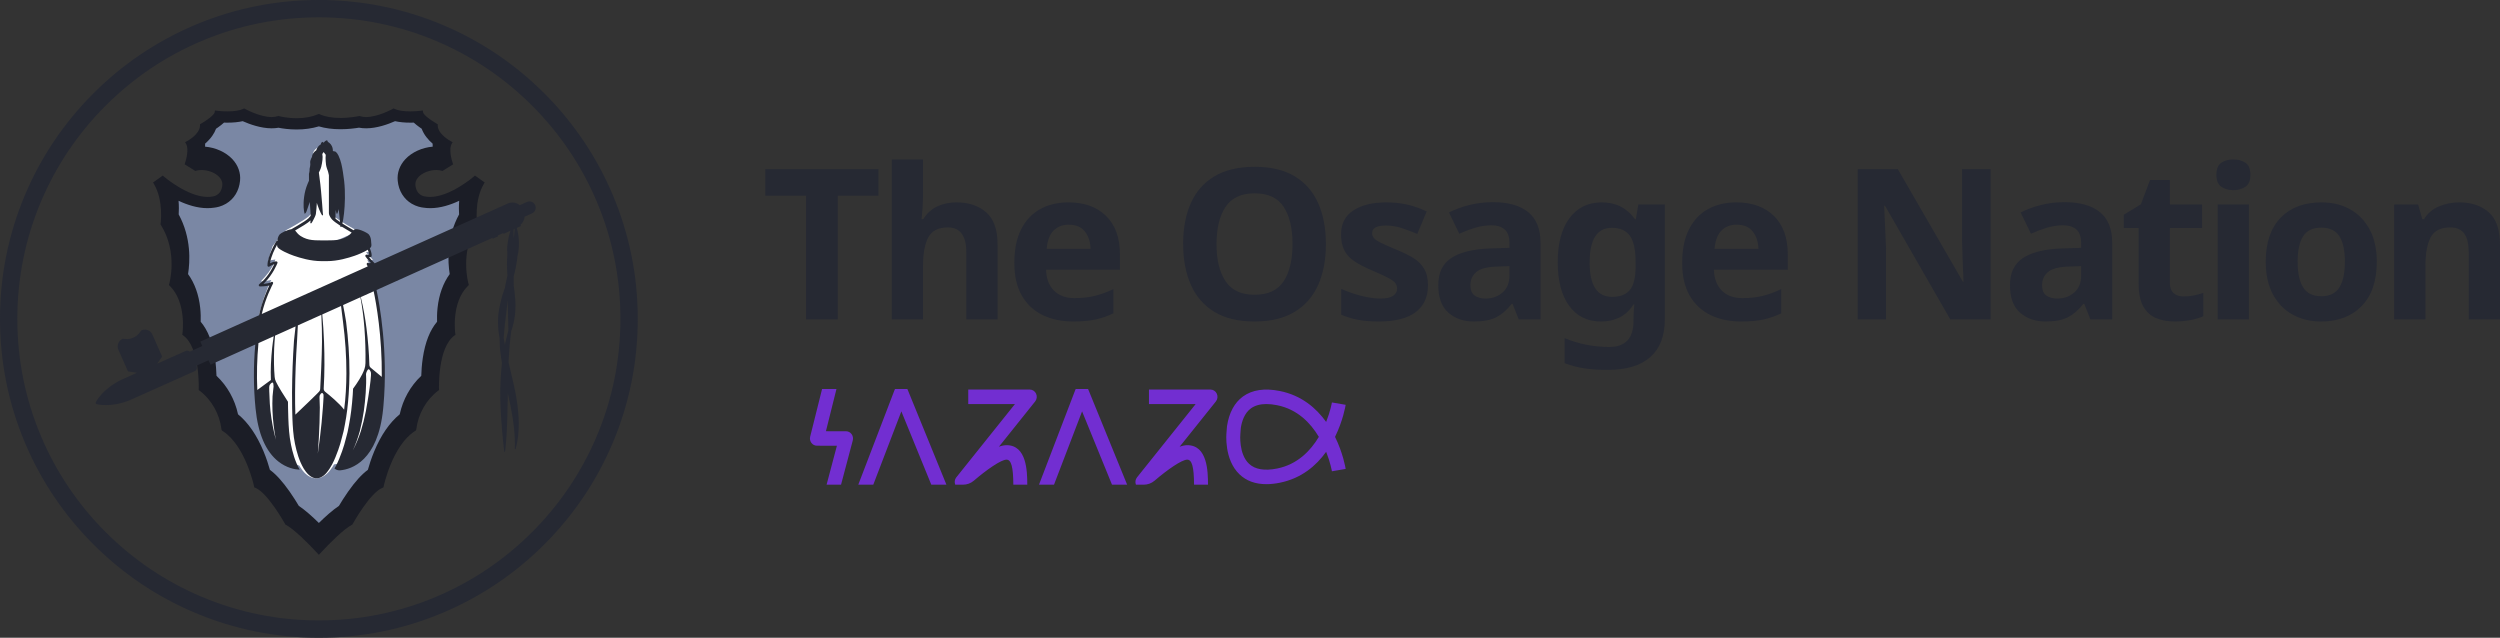<?xml version="1.0" encoding="UTF-8"?>
<svg width="392px" height="100px" viewBox="0 0 392 100" version="1.1" xmlns="http://www.w3.org/2000/svg" xmlns:xlink="http://www.w3.org/1999/xlink">
    <rect x="0" y="0" width="392" height="100" fill="#333333" stroke="none"/>
    <title>osage-seal-monochrome/culture</title>
    <g id="osage-seal-monochrome/culture" stroke="none" stroke-width="1" fill="none" fill-rule="evenodd">
        <g id="Group" transform="translate(120, 25)">
            <path d="M131.164,6.732 C133.38,6.732 135.115,7.612 136.366,9.372 L136.497,9.372 L136.892,7.062 L141.04,7.062 L141.04,25.113 C141.04,27.687 140.283,29.644 138.769,30.987 C137.255,32.329 135.016,33 132.053,33 C130.78,33 129.6,32.923 128.514,32.769 C127.427,32.615 126.368,32.34 125.337,31.944 L125.337,28.017 C127.531,28.941 129.869,29.403 132.349,29.403 C134.873,29.403 136.135,28.039 136.135,25.311 L136.135,24.948 C136.135,24.596 136.145,24.217 136.168,23.81 C136.19,23.402 136.223,23.045 136.267,22.737 L136.135,22.737 C135.52,23.683 134.785,24.365 133.929,24.783 C133.073,25.201 132.107,25.41 131.032,25.41 C128.903,25.41 127.241,24.59 126.045,22.952 C124.848,21.313 124.251,19.03 124.251,16.104 C124.251,13.156 124.865,10.857 126.094,9.207 C127.323,7.557 129.013,6.732 131.164,6.732 Z M220.242,3.234 L220.242,7.062 L225.279,7.062 L225.279,10.758 L220.242,10.758 L220.242,19.437 C220.242,20.119 220.439,20.63 220.834,20.972 C221.229,21.313 221.745,21.483 222.382,21.483 C222.93,21.483 223.457,21.434 223.962,21.335 C224.466,21.236 224.971,21.099 225.476,20.922 L225.476,24.585 C224.949,24.828 224.296,25.026 223.517,25.179 C222.739,25.333 221.888,25.41 220.966,25.41 C219.891,25.41 218.93,25.234 218.085,24.882 C217.24,24.531 216.571,23.925 216.077,23.067 C215.583,22.209 215.336,21 215.336,19.437 L215.336,10.758 L212.999,10.758 L212.999,8.679 L215.699,7.029 L217.114,3.234 L220.242,3.234 Z M152.26,6.732 C154.74,6.732 156.705,7.442 158.153,8.861 C159.602,10.28 160.326,12.298 160.326,14.916 L160.326,17.292 L148.738,17.292 C148.781,18.678 149.192,19.767 149.972,20.559 C150.751,21.351 151.832,21.747 153.215,21.747 C154.356,21.747 155.404,21.632 156.359,21.401 C157.314,21.17 158.295,20.812 159.305,20.328 L159.305,24.123 C158.405,24.563 157.473,24.887 156.507,25.097 C155.541,25.305 154.367,25.41 152.985,25.41 C151.184,25.41 149.594,25.075 148.211,24.404 C146.828,23.732 145.742,22.721 144.952,21.368 C144.162,20.015 143.766,18.293 143.766,16.203 C143.766,14.114 144.123,12.364 144.836,10.956 C145.549,9.549 146.543,8.493 147.816,7.788 C149.088,7.084 150.57,6.732 152.26,6.732 Z M47.541,6.732 C50.021,6.732 51.986,7.442 53.434,8.861 C54.883,10.28 55.607,12.298 55.607,14.916 L55.607,17.292 L44.019,17.292 C44.062,18.678 44.473,19.767 45.253,20.559 C46.032,21.351 47.113,21.747 48.496,21.747 C49.637,21.747 50.685,21.632 51.64,21.401 C52.595,21.17 53.576,20.812 54.587,20.328 L54.587,24.123 C53.686,24.563 52.754,24.887 51.788,25.097 C50.822,25.305 49.648,25.41 48.266,25.41 C46.465,25.41 44.875,25.075 43.492,24.404 C42.109,23.732 41.023,22.721 40.233,21.368 C39.443,20.015 39.048,18.293 39.048,16.203 C39.048,14.114 39.405,12.364 40.118,10.956 C40.831,9.549 41.824,8.493 43.097,7.788 C44.37,7.084 45.851,6.732 47.541,6.732 Z M114.081,6.699 C116.496,6.699 118.345,7.222 119.629,8.266 C120.912,9.312 121.554,10.913 121.554,13.068 L121.554,25.08 L118.131,25.08 L117.176,22.638 L117.044,22.638 C116.276,23.606 115.464,24.31 114.608,24.75 C113.752,25.19 112.578,25.41 111.085,25.41 C109.483,25.41 108.155,24.948 107.102,24.024 C106.048,23.1 105.522,21.659 105.522,19.701 C105.522,17.787 106.191,16.379 107.53,15.477 C108.868,14.576 110.877,14.069 113.555,13.959 L116.682,13.86 L116.682,13.068 C116.682,12.122 116.435,11.429 115.941,10.989 C115.447,10.55 114.761,10.329 113.884,10.329 C113.006,10.329 112.15,10.456 111.316,10.708 C110.481,10.962 109.648,11.275 108.814,11.649 L107.201,8.316 C108.144,7.832 109.209,7.441 110.394,7.144 C111.579,6.847 112.808,6.699 114.081,6.699 Z M203.722,6.699 C206.136,6.699 207.985,7.222 209.269,8.266 C210.553,9.312 211.195,10.913 211.195,13.068 L211.195,25.08 L207.771,25.08 L206.816,22.638 L206.685,22.638 C205.916,23.606 205.105,24.31 204.249,24.75 C203.393,25.19 202.219,25.41 200.726,25.41 C199.123,25.41 197.796,24.948 196.742,24.024 C195.689,23.1 195.162,21.659 195.162,19.701 C195.162,17.787 195.832,16.379 197.17,15.477 C198.509,14.576 200.517,14.069 203.195,13.959 L206.323,13.86 L206.323,13.068 C206.323,12.122 206.076,11.429 205.582,10.989 C205.088,10.55 204.402,10.329 203.524,10.329 C202.647,10.329 201.791,10.456 200.956,10.708 C200.122,10.962 199.289,11.275 198.454,11.649 L196.841,8.316 C197.785,7.832 198.849,7.441 200.035,7.144 C201.22,6.847 202.448,6.699 203.722,6.699 Z M244.024,6.732 C245.714,6.732 247.206,7.095 248.501,7.821 C249.796,8.547 250.816,9.603 251.563,10.989 C252.309,12.375 252.682,14.058 252.682,16.038 C252.682,19.03 251.897,21.341 250.328,22.968 C248.759,24.596 246.625,25.41 243.925,25.41 C242.257,25.41 240.77,25.047 239.464,24.321 C238.158,23.595 237.132,22.534 236.386,21.136 C235.64,19.739 235.267,18.04 235.267,16.038 C235.267,13.046 236.046,10.748 237.604,9.141 C239.162,7.535 241.302,6.732 244.024,6.732 Z M76.742,1.155 C79.288,1.155 81.384,1.656 83.03,2.657 C84.676,3.658 85.899,5.066 86.701,6.881 C87.502,8.696 87.902,10.824 87.902,13.266 C87.902,15.708 87.502,17.837 86.701,19.652 C85.899,21.467 84.671,22.88 83.014,23.892 C81.356,24.905 79.255,25.41 76.709,25.41 C74.163,25.41 72.061,24.905 70.405,23.892 C68.747,22.88 67.519,21.461 66.717,19.635 C65.916,17.81 65.516,15.675 65.516,13.233 C65.516,10.791 65.916,8.669 66.717,6.864 C67.519,5.061 68.747,3.658 70.405,2.657 C72.061,1.656 74.174,1.155 76.742,1.155 Z M97.387,6.732 C98.506,6.732 99.571,6.842 100.58,7.062 C101.59,7.283 102.633,7.645 103.708,8.151 L102.227,11.682 C101.349,11.309 100.515,10.994 99.724,10.742 C98.934,10.489 98.133,10.362 97.321,10.362 C95.873,10.362 95.148,10.758 95.148,11.55 C95.148,11.837 95.242,12.094 95.428,12.325 C95.614,12.556 95.977,12.804 96.515,13.068 C97.052,13.332 97.848,13.685 98.901,14.124 C99.933,14.543 100.821,14.977 101.568,15.427 C102.314,15.879 102.89,16.445 103.296,17.127 C103.703,17.81 103.906,18.678 103.906,19.734 C103.906,21.56 103.264,22.963 101.98,23.941 C100.696,24.921 98.781,25.41 96.235,25.41 C94.984,25.41 93.909,25.327 93.008,25.162 C92.108,24.997 91.209,24.728 90.309,24.354 L90.309,20.295 C91.275,20.735 92.317,21.098 93.436,21.384 C94.556,21.67 95.543,21.813 96.399,21.813 C97.343,21.813 98.024,21.67 98.441,21.384 C98.857,21.098 99.066,20.724 99.066,20.262 C99.066,19.954 98.984,19.679 98.819,19.437 C98.655,19.196 98.298,18.92 97.749,18.612 C97.2,18.305 96.344,17.908 95.181,17.424 C94.04,16.94 93.112,16.462 92.399,15.988 C91.686,15.516 91.154,14.944 90.803,14.272 C90.451,13.602 90.276,12.761 90.276,11.748 C90.276,10.076 90.923,8.822 92.218,7.986 C93.513,7.15 95.236,6.732 97.387,6.732 Z M24.734,0 L24.734,5.115 C24.734,6.018 24.706,6.87 24.651,7.673 C24.608,8.298 24.569,8.779 24.533,9.117 L24.503,9.372 L24.503,9.372 L24.767,9.372 C25.337,8.448 26.072,7.778 26.972,7.359 C27.872,6.942 28.871,6.732 29.968,6.732 C31.899,6.732 33.458,7.255 34.643,8.3 C35.828,9.346 36.421,11.022 36.421,13.332 L36.421,25.08 L31.516,25.08 L31.516,14.553 C31.516,11.958 30.55,10.659 28.618,10.659 C27.147,10.659 26.133,11.171 25.573,12.194 C25.014,13.217 24.734,14.685 24.734,16.599 L24.734,25.08 L19.828,25.08 L19.828,0 L24.734,0 Z M177.576,1.518 L187.782,19.173 L187.881,19.173 L187.749,15.939 L187.749,15.939 C187.705,14.861 187.672,13.772 187.65,12.672 L187.65,1.518 L192.127,1.518 L192.127,25.08 L185.806,25.08 L175.568,7.26 L175.436,7.26 C175.479,8.382 175.529,9.504 175.584,10.626 C175.639,11.748 175.688,12.87 175.732,13.992 L175.732,25.08 L171.288,25.08 L171.288,1.518 L177.576,1.518 Z M17.745,1.518 L17.745,5.676 L11.358,5.676 L11.358,25.08 L6.387,25.08 L6.387,5.676 L2.13162821e-14,5.676 L2.13162821e-14,1.518 L17.745,1.518 Z M232.634,7.062 L232.634,25.08 L227.729,25.08 L227.729,7.062 L232.634,7.062 Z M265.613,6.732 C267.544,6.732 269.092,7.255 270.255,8.3 C271.419,9.345 272,11.022 272,13.332 L272,25.08 L267.095,25.08 L267.095,14.553 C267.095,13.256 266.864,12.281 266.403,11.633 C265.942,10.984 265.207,10.659 264.198,10.659 C262.705,10.659 261.684,11.171 261.136,12.194 C260.587,13.217 260.313,14.685 260.313,16.599 L260.313,25.08 L255.408,25.08 L255.408,7.062 L259.161,7.062 L259.819,9.372 L260.082,9.372 C260.653,8.448 261.437,7.778 262.436,7.359 C263.434,6.941 264.494,6.732 265.613,6.732 Z M206.323,16.731 L204.413,16.797 C202.833,16.841 201.735,17.127 201.121,17.655 C200.507,18.183 200.199,18.876 200.199,19.734 C200.199,20.482 200.418,21.016 200.858,21.334 C201.297,21.654 201.867,21.813 202.57,21.813 C203.623,21.813 204.512,21.499 205.236,20.872 C205.961,20.245 206.323,19.361 206.323,18.216 L206.323,16.731 Z M116.682,16.731 L114.773,16.797 C113.192,16.841 112.095,17.127 111.48,17.655 C110.866,18.183 110.559,18.876 110.559,19.734 C110.559,20.482 110.778,21.016 111.217,21.334 C111.656,21.654 112.226,21.813 112.929,21.813 C113.982,21.813 114.871,21.499 115.596,20.872 C116.32,20.245 116.682,19.361 116.682,18.216 L116.682,16.731 Z M132.711,10.725 C130.407,10.725 129.255,12.54 129.255,16.17 C129.255,19.756 130.428,21.549 132.777,21.549 C134.028,21.549 134.955,21.191 135.559,20.477 C136.162,19.762 136.464,18.513 136.464,16.731 L136.464,16.137 C136.464,14.202 136.168,12.816 135.576,11.979 C134.983,11.143 134.028,10.725 132.711,10.725 Z M243.958,10.692 C242.663,10.692 241.725,11.137 241.143,12.028 C240.561,12.919 240.271,14.256 240.271,16.038 C240.271,17.82 240.561,19.168 241.143,20.08 C241.725,20.994 242.674,21.45 243.991,21.45 C245.286,21.45 246.224,20.994 246.806,20.08 C247.387,19.168 247.678,17.82 247.678,16.038 C247.678,14.256 247.387,12.919 246.806,12.028 C246.224,11.137 245.275,10.692 243.958,10.692 Z M76.742,5.313 C74.635,5.313 73.109,6.023 72.166,7.442 C71.222,8.861 70.75,10.802 70.75,13.266 C70.75,15.731 71.222,17.672 72.166,19.091 C73.109,20.51 74.624,21.219 76.709,21.219 C78.838,21.219 80.363,20.51 81.285,19.091 C82.207,17.672 82.668,15.731 82.668,13.266 C82.668,10.802 82.207,8.861 81.285,7.442 C80.363,6.023 78.849,5.313 76.742,5.313 Z M47.574,10.23 C46.608,10.23 45.818,10.539 45.204,11.154 C44.59,11.77 44.228,12.727 44.118,14.025 L50.998,14.025 C50.977,12.948 50.685,12.045 50.126,11.319 C49.566,10.593 48.715,10.23 47.574,10.23 Z M152.293,10.23 C151.327,10.23 150.537,10.539 149.923,11.154 C149.309,11.77 148.946,12.727 148.836,14.025 L155.717,14.025 C155.695,12.948 155.404,12.045 154.845,11.319 C154.285,10.593 153.434,10.23 152.293,10.23 Z M230.197,-5.86197757e-14 C230.921,-5.86197757e-14 231.546,0.171 232.074,0.511 C232.6,0.853 232.863,1.485 232.863,2.409 C232.863,3.311 232.6,3.938 232.074,4.29 C231.546,4.643 230.921,4.818 230.197,4.818 C229.451,4.818 228.819,4.643 228.305,4.29 C227.788,3.938 227.531,3.311 227.531,2.409 C227.531,1.485 227.788,0.853 228.305,0.511 C228.819,0.171 229.451,-5.86197757e-14 230.197,-5.86197757e-14 Z" id="Combined-Shape" fill="#262933"></path>
            <path d="M80.261,48.462 C78.27,48.863 76.783,48.609 75.835,47.709 C74.204,46.158 74.483,43.087 74.489,43.033 L74.561,42.096 C74.71,41.117 75.105,39.791 76.142,39.035 C76.765,38.582 77.577,38.354 78.57,38.354 C79.087,38.354 79.65,38.416 80.261,38.539 C83.443,39.178 85.498,41.325 86.795,43.501 C85.498,45.675 83.443,47.822 80.261,48.462 M91,38.474 L88.845,38.104 C88.839,38.139 88.614,39.461 87.941,41.158 C86.38,38.978 84.066,36.991 80.676,36.309 C78.286,35.829 76.338,36.121 74.888,37.176 C73.57,38.137 72.71,39.715 72.394,41.825 L72.315,42.817 C72.297,42.987 71.907,47.04 74.35,49.374 C75.425,50.402 76.838,50.918 78.563,50.918 C79.222,50.918 79.927,50.843 80.676,50.692 C84.066,50.009 86.38,48.022 87.941,45.842 C88.614,47.54 88.839,48.861 88.845,48.896 L91,48.526 C90.969,48.327 90.589,46.052 89.334,43.501 C90.589,40.948 90.969,38.674 91,38.474 M69.81,36.083 L60.159,36.083 L60.159,38.355 L67.481,38.355 L58.282,49.852 C58.017,50.183 57.97,50.624 58.115,51 L59.333,51 C59.95,51 60.552,50.784 61.029,50.377 C63.053,48.643 65.305,47.073 66.158,47.073 C66.901,47.073 67.213,48.223 67.227,51 L69.414,51 C69.411,48.868 69.323,44.803 66.158,44.803 C65.799,44.803 65.397,44.892 64.966,45.049 L70.651,37.945 C70.92,37.607 70.979,37.135 70.799,36.736 C70.62,36.339 70.234,36.083 69.81,36.083 M50.604,36 L48.677,36 C48.662,36.032 48.638,36.06 48.623,36.096 L42.913,51 L45.267,51 L49.671,39.502 L54.363,51 L56.737,51 L50.644,36.072 C50.634,36.046 50.617,36.026 50.604,36 M12.662,42.622 L9.504,42.617 L11.157,36 L8.901,36 L7.035,43.464 C6.95,43.805 7.021,44.166 7.227,44.444 C7.433,44.722 7.752,44.885 8.09,44.885 L11.227,44.89 L9.608,51 L11.874,51 L13.715,44.059 C13.805,43.717 13.738,43.352 13.53,43.07 C13.325,42.788 13.004,42.622 12.662,42.622 M37.821,44.803 C37.463,44.803 37.06,44.892 36.631,45.049 L42.314,37.945 C42.585,37.607 42.643,37.135 42.463,36.736 C42.283,36.339 41.898,36.083 41.474,36.083 L31.822,36.083 L31.822,38.355 L39.145,38.355 L29.945,49.852 C29.681,50.183 29.635,50.624 29.78,51 L30.996,51 C31.614,51 32.217,50.784 32.693,50.377 C34.716,48.643 36.97,47.073 37.821,47.073 C38.564,47.073 38.877,48.223 38.89,51 L41.078,51 C41.076,48.868 40.986,44.803 37.821,44.803 M22.267,36 L20.341,36 C20.324,36.032 20.301,36.06 20.288,36.096 L14.578,51 L16.929,51 L21.334,39.502 L26.028,51 L28.4,51 L22.308,36.072 C22.297,36.046 22.279,36.026 22.267,36" id="Fill-47" fill="#722ED1"></path>
        </g>
        <path d="M49.761,86.742 C48.231,85.076 46.026,82.914 44.844,82.308 L44.757,82.263 L44.71,82.177 C44.683,82.128 41.985,77.269 40.034,76.489 L39.872,76.425 L39.837,76.256 C39.825,76.193 38.497,69.929 34.961,67.611 C34.773,67.548 34.732,67.391 34.725,67.304 C34.435,64.91 33.15,62.645 31.29,61.26 L31.154,61.158 L31.16,60.991 C31.163,60.926 31.39,54.535 28.739,52.609 L28.582,52.496 L28.61,52.304 C28.618,52.255 29.29,47.433 26.62,44.825 L26.482,44.69 L26.537,44.505 C26.552,44.457 27.938,39.587 25.229,35.283 L25.165,35.182 L25.183,35.066 C25.189,35.03 25.683,31.487 24.148,28.864 L24,28.612 L25.52,27.527 L25.712,27.693 C25.749,27.726 29.432,30.878 32.555,30.878 C32.793,30.878 33.024,30.859 33.243,30.822 C33.341,30.815 34.689,30.728 34.859,29.056 C34.907,28.594 34.752,28.164 34.401,27.777 C33.794,27.108 32.664,26.658 31.59,26.658 C31.29,26.658 31.013,26.695 30.768,26.767 L30.629,26.808 L28.944,25.765 L29.028,25.522 C29.22,24.972 29.622,23.366 29.185,22.577 L29.026,22.291 L29.317,22.139 C29.337,22.128 31.362,21.056 31.362,19.666 L31.362,19.48 L31.525,19.388 C32.496,18.838 33.585,18.007 33.653,17.625 L33.705,17.32 L34.013,17.362 C34.02,17.363 34.773,17.465 35.684,17.465 C36.746,17.465 37.593,17.328 38.133,17.071 L38.282,17 L38.428,17.08 C38.451,17.093 40.754,18.354 42.601,18.354 C42.957,18.354 43.273,18.306 43.541,18.212 L43.637,18.179 L43.733,18.205 C43.745,18.209 44.955,18.535 46.511,18.535 C47.776,18.535 48.906,18.325 49.872,17.911 L50.001,17.856 L50.13,17.914 C50.986,18.299 52.083,18.494 53.391,18.494 C54.957,18.494 56.268,18.204 56.282,18.202 L56.371,18.182 L56.459,18.212 C56.727,18.306 57.043,18.354 57.398,18.354 C59.245,18.354 61.551,17.093 61.574,17.08 L61.72,17 L61.869,17.071 C62.408,17.328 63.253,17.465 64.315,17.465 C65.225,17.465 65.979,17.363 65.986,17.362 L66.292,17.32 L66.345,17.624 C66.413,18.007 67.503,18.839 68.473,19.388 L68.636,19.48 L68.636,19.666 C68.636,21.056 70.661,22.128 70.681,22.139 L70.971,22.29 L70.813,22.577 C70.376,23.366 70.778,24.972 70.971,25.522 L71.054,25.765 L69.373,26.808 L69.234,26.767 C68.988,26.695 68.711,26.658 68.41,26.658 C67.336,26.658 66.207,27.107 65.599,27.776 C65.248,28.163 65.093,28.594 65.14,29.056 C65.31,30.728 66.658,30.815 66.717,30.818 C66.974,30.859 67.206,30.878 67.443,30.878 C70.567,30.878 74.25,27.726 74.287,27.693 L74.479,27.527 L76,28.612 L75.852,28.864 C74.316,31.487 74.811,35.031 74.816,35.066 L74.834,35.182 L74.771,35.283 C72.061,39.587 73.448,44.457 73.462,44.505 L73.517,44.69 L73.379,44.825 C70.709,47.433 71.38,52.255 71.388,52.304 L71.416,52.496 L71.26,52.609 C68.61,54.535 68.835,60.926 68.838,60.991 L68.845,61.158 L68.709,61.26 C66.847,62.646 65.563,64.911 65.274,67.32 C65.26,67.424 65.202,67.557 65.007,67.628 C61.498,69.932 60.174,76.193 60.161,76.256 L60.126,76.425 L59.965,76.489 C58.013,77.269 55.316,82.128 55.289,82.177 L55.242,82.263 L55.155,82.308 C53.987,82.906 51.848,84.991 50.235,86.742 L49.998,87 L49.761,86.742 Z" id="Fill-78" fill="#1B1D26"></path>
        <path d="M72,31.483 C70.625,32.132 69.048,32.639 67.473,32.639 C67.11,32.639 66.755,32.612 66.409,32.561 C66.023,32.519 65.301,32.383 64.557,31.944 C63.301,31.199 62.52,29.925 62.363,28.357 C62.236,27.122 62.664,25.911 63.568,24.95 C64.593,23.858 66.193,23.137 67.846,22.996 C67.836,22.841 67.835,22.683 67.836,22.525 C67.176,21.955 66.484,21.172 66.118,20.181 C66.001,20.102 65.882,20.02 65.758,19.932 C65.471,19.724 65.166,19.489 64.879,19.226 C64.709,19.23 64.529,19.233 64.342,19.233 C63.434,19.233 62.64,19.157 61.946,19 C60.858,19.481 59.096,20.12 57.413,20.12 C57.021,20.12 56.643,20.088 56.284,20.02 C55.643,20.126 54.592,20.264 53.392,20.264 C52.136,20.264 50.998,20.113 49.998,19.816 C48.929,20.138 47.759,20.305 46.507,20.305 C45.321,20.305 44.306,20.155 43.666,20.03 C43.322,20.091 42.962,20.12 42.589,20.12 C40.905,20.12 39.142,19.481 38.054,19 C37.359,19.157 36.566,19.233 35.659,19.233 C35.473,19.233 35.295,19.23 35.123,19.226 C34.836,19.489 34.531,19.724 34.243,19.932 C34.118,20.02 33.995,20.106 33.876,20.185 C33.612,20.893 33.117,21.68 32.225,22.464 C32.205,22.48 32.183,22.499 32.164,22.516 C32.166,22.679 32.164,22.839 32.155,22.996 C33.809,23.137 35.408,23.858 36.432,24.949 C37.335,25.911 37.766,27.12 37.639,28.357 C37.48,29.925 36.7,31.199 35.443,31.944 C34.7,32.383 33.979,32.519 33.591,32.561 C33.247,32.612 32.89,32.639 32.528,32.639 C30.953,32.639 29.376,32.132 28,31.483 C28.068,32.336 28.051,33.079 28.018,33.618 C30.011,37.278 29.797,41.045 29.487,42.976 C30.521,44.394 31.173,46.204 31.394,48.288 C31.481,49.115 31.488,49.865 31.468,50.449 C32.585,51.761 33.335,53.66 33.703,56.121 C33.864,57.195 33.924,58.195 33.946,58.926 C35.641,60.516 36.825,62.631 37.322,64.96 C38.918,66.271 40.264,68.225 41.331,70.788 C41.797,71.914 42.119,72.947 42.321,73.672 C43.293,74.384 44.299,75.497 45.408,77.075 C46.027,77.956 46.54,78.789 46.854,79.32 C47.851,79.983 48.988,81.006 49.999,82 C51.011,81.006 52.149,79.983 53.146,79.32 C53.46,78.789 53.973,77.956 54.592,77.075 C55.703,75.497 56.708,74.384 57.68,73.672 C57.882,72.947 58.205,71.914 58.672,70.788 C59.738,68.225 61.082,66.269 62.678,64.96 C63.178,62.631 64.36,60.516 66.055,58.926 C66.076,58.195 66.136,57.195 66.296,56.121 C66.668,53.66 67.417,51.761 68.533,50.449 C68.513,49.865 68.518,49.115 68.607,48.288 C68.828,46.204 69.481,44.394 70.514,42.976 C70.207,41.045 69.99,37.278 71.985,33.618 C71.95,33.079 71.934,32.336 72,31.483" id="Fill-79" fill="#7A87A4"></path>
        <path d="M59.737,51.185 L58.843,45.505 L58.526,43.647 L59.526,42.644 L58.053,41.666 L57.597,40.797 L58.473,40.762 L57.386,39.524 L57.998,39.533 L57.737,38.48 L56.737,37.011 L55.755,37.949 C55.755,37.949 52.231,38.321 51.134,38.432 L56.118,36.253 C56.118,36.253 52.863,34.476 52.18,33.735 C52.006,33.547 51.737,33.174 51.733,32.873 L51.733,24.114 C51.733,23.656 51.141,23 50.411,23 C49.68,23 49.088,23.656 49.088,24.114 L49.088,32.909 C49.084,33.19 48.679,33.659 48.465,33.868 C47.807,34.513 44.734,36.161 44.734,36.161 L49.277,38.283 C47.577,38.078 45.069,37.772 45.069,37.772 L43.719,37.365 L42.754,38.586 L42.385,39.665 L42.034,41.063 L42.544,40.78 L43.175,40.692 L42.877,41.505 L42.157,42.656 L41.526,43.434 L40.894,44.125 L41.578,44.072 L42.544,43.895 L41.999,45.045 L41.333,46.85 L40.702,49.044 L40.298,52.141 L40,56.973 L40,59.502 L40.07,61.537 L40.385,64.741 L40.788,66.652 L41.175,67.696 L41.648,68.863 L42.28,69.961 L42.841,70.687 L43.894,71.66 L44.648,72.137 L45.596,72.527 L46.927,73.008 L46.935,73.008 C46.959,73.051 46.98,73.094 47.005,73.137 C47.037,73.189 47.064,73.229 47.091,73.269 L47.129,73.328 C47.214,73.458 47.305,73.589 47.401,73.716 C47.431,73.756 47.463,73.795 47.495,73.833 L47.526,73.871 C47.604,73.965 47.685,74.061 47.773,74.151 C47.845,74.224 47.924,74.29 48.003,74.355 L48.04,74.384 L48.08,74.418 C48.138,74.468 48.195,74.517 48.26,74.56 C48.465,74.7 48.667,74.803 48.88,74.881 C49.106,74.961 49.339,75 49.58,75 C49.912,75 50.238,74.924 50.523,74.782 C50.927,74.579 51.292,74.292 51.581,73.956 C51.75,73.757 51.912,73.542 52.089,73.279 L52.109,73.249 L52.162,73.171 C52.24,73.052 52.302,72.932 52.374,72.812 L52.377,72.816 L55.052,72.42 L56.842,71.199 L58.211,69.289 L59.264,66.953 L59.896,62.493 L60,56.176 L59.737,51.185 Z" id="Fill-80" fill="#FFFFFF"></path>
        <path d="M49.999,0 C56.753,0 63.301,1.322 69.464,3.93 C75.416,6.447 80.763,10.051 85.357,14.644 C89.95,19.24 93.554,24.586 96.07,30.537 C98.678,36.699 100,43.247 100,50 C100,56.752 98.678,63.301 96.07,69.463 C93.554,75.414 89.95,80.76 85.357,85.355 C80.766,89.945 75.419,93.549 69.463,96.069 C63.295,98.677 56.747,100 49.999,100 C43.253,100 36.705,98.677 30.537,96.069 C24.581,93.549 19.233,89.945 14.644,85.355 C10.055,80.765 6.45,75.418 3.929,69.463 C1.322,63.295 7.10542736e-15,56.748 7.10542736e-15,50 C7.10542736e-15,43.251 1.322,36.704 3.929,30.537 C6.449,24.582 10.054,19.235 14.644,14.644 C19.237,10.051 24.585,6.447 30.537,3.93 L30.537,3.93 L31.199,3.655 C37.167,1.229 43.488,0 49.999,0 Z M49.999,2.718 C43.613,2.718 37.421,3.968 31.596,6.434 C25.967,8.814 20.91,12.223 16.566,16.567 C12.225,20.908 8.815,25.964 6.433,31.595 C3.968,37.425 2.718,43.618 2.718,50 C2.718,56.382 3.968,62.574 6.433,68.405 C8.816,74.036 12.226,79.092 16.566,83.433 C20.907,87.773 25.963,91.182 31.596,93.565 C37.427,96.031 43.619,97.281 49.999,97.281 C56.381,97.281 62.573,96.031 68.405,93.565 C74.037,91.182 79.094,87.773 83.435,83.433 C87.778,79.087 91.187,74.031 93.566,68.405 C96.032,62.579 97.282,56.386 97.282,50 C97.282,43.613 96.032,37.42 93.566,31.595 C91.188,25.968 87.779,20.913 83.435,16.567 C79.09,12.223 74.034,8.814 68.405,6.434 C62.579,3.968 56.386,2.718 49.999,2.718 Z" id="Combined-Shape" fill="#262933"></path>
        <path d="M51.241,22 L51.346,22.056 L51.366,22.117 C51.377,22.148 51.388,22.196 51.403,22.251 C51.423,22.261 51.456,22.279 51.517,22.315 C51.598,22.364 51.727,22.467 51.848,22.61 C51.965,22.757 52.088,22.966 52.151,23.232 C52.183,23.36 52.194,23.502 52.193,23.647 C52.197,23.654 52.201,23.664 52.205,23.673 C52.245,23.691 52.283,23.71 52.328,23.719 C52.37,23.729 52.412,23.735 52.458,23.739 L52.458,23.739 L52.524,23.743 L52.54,23.745 L52.567,23.761 L52.582,23.768 L52.612,23.787 C52.757,23.893 52.827,23.993 52.9,24.093 C52.971,24.196 53.025,24.298 53.076,24.398 C53.272,24.808 53.405,25.227 53.516,25.662 C53.624,26.1 53.702,26.551 53.774,27.005 C53.849,27.463 53.914,27.925 53.965,28.388 C54.017,28.849 54.047,29.31 54.067,29.765 C54.084,30.221 54.089,30.666 54.083,31.099 C54.069,31.961 54.019,32.763 53.944,33.449 C53.869,34.133 53.768,34.701 53.676,35.095 L53.686,35.052 C54.269,35.424 54.93,35.812 55.443,36.106 L55.5,36.036 C55.85,35.634 57.587,36.469 57.827,36.754 C58.117,37.097 58.185,37.532 58.2,37.962 C58.206,38.195 58.3,38.531 58.167,38.74 C58.128,38.8 58.067,38.865 57.987,38.932 C58.116,39.227 58.305,39.735 58.276,40.139 C58.268,40.241 58.184,40.319 58.085,40.319 L58.085,40.319 L57.865,40.317 L57.93,40.397 C58.114,40.624 58.395,40.949 58.689,41.215 C58.712,41.235 58.726,41.263 58.737,41.29 L58.737,41.29 L79.724,31.863 L79.754,31.849 L79.786,31.84 C79.98,31.784 80.156,31.756 80.327,31.756 C80.756,31.756 81.171,31.903 81.51,32.167 L81.51,32.167 L82.629,31.664 C82.754,31.608 82.888,31.58 83.025,31.58 C83.409,31.58 83.758,31.807 83.915,32.161 C84.021,32.401 84.028,32.669 83.935,32.913 C83.842,33.159 83.66,33.352 83.422,33.46 L83.422,33.46 L82.257,33.982 C82.201,34.507 81.976,34.951 81.614,35.254 L81.697,35.44 L81.025,35.742 C81.036,35.779 81.048,35.808 81.058,35.848 C81.142,36.119 81.211,36.448 81.271,36.83 C81.292,37.02 81.319,37.227 81.337,37.443 C81.349,37.655 81.362,37.885 81.364,38.121 C81.36,38.359 81.364,38.606 81.339,38.86 C81.333,38.989 81.321,39.115 81.309,39.248 C81.295,39.376 81.275,39.508 81.251,39.642 C81.226,39.816 81.185,39.991 81.14,40.168 C81.121,40.344 81.111,40.511 81.085,40.695 C81.025,41.117 80.951,41.555 80.86,42.009 C80.777,42.439 80.669,42.878 80.544,43.323 C80.545,43.371 80.548,43.413 80.549,43.46 C80.56,43.887 80.557,44.33 80.551,44.781 C80.594,45.028 80.633,45.276 80.658,45.523 C80.718,46.059 80.767,46.591 80.804,47.107 C80.825,47.365 80.825,47.622 80.829,47.872 C80.829,48.122 80.832,48.367 80.811,48.606 C80.793,48.845 80.775,49.078 80.754,49.302 C80.732,49.527 80.692,49.743 80.662,49.949 C80.625,50.156 80.593,50.355 80.555,50.54 C80.511,50.728 80.464,50.905 80.42,51.071 C80.375,51.236 80.332,51.388 80.29,51.528 C80.252,51.649 80.21,51.756 80.172,51.857 C80.158,51.987 80.144,52.118 80.123,52.248 L80.123,52.248 L80.067,52.671 L80.024,53.077 C79.993,53.354 79.956,53.635 79.934,53.911 C79.915,54.183 79.891,54.457 79.872,54.73 C79.846,55.002 79.838,55.28 79.818,55.553 C79.797,55.825 79.776,56.097 79.764,56.37 C79.753,56.522 79.751,56.671 79.743,56.821 C79.916,57.586 80.097,58.345 80.274,59.083 C80.521,60.102 80.743,61.095 80.91,62.056 C80.958,62.294 80.989,62.532 81.026,62.766 C81.06,63 81.103,63.23 81.128,63.457 C81.181,63.914 81.238,64.356 81.268,64.781 C81.285,64.995 81.303,65.204 81.312,65.408 C81.319,65.616 81.324,65.815 81.333,66.009 C81.335,66.107 81.339,66.205 81.343,66.296 C81.346,66.393 81.339,66.486 81.339,66.58 C81.335,66.764 81.331,66.944 81.328,67.119 C81.33,67.466 81.285,67.791 81.263,68.091 C81.245,68.39 81.199,68.664 81.161,68.91 C81.144,69.033 81.125,69.148 81.106,69.26 C81.099,69.315 81.091,69.367 81.083,69.417 C81.071,69.468 81.06,69.519 81.049,69.566 C81.007,69.753 80.968,69.914 80.938,70.042 C80.877,70.302 80.841,70.438 80.841,70.438 L80.841,70.438 L80.728,70.419 L80.728,70.419 L80.728,70.211 C80.728,70.156 80.728,70.091 80.727,70.016 C80.727,69.753 80.74,69.369 80.714,68.884 C80.706,68.397 80.658,67.811 80.597,67.142 C80.557,66.807 80.525,66.453 80.466,66.081 C80.44,65.895 80.412,65.703 80.384,65.508 C80.356,65.311 80.316,65.114 80.281,64.909 C80.152,64.094 79.959,63.218 79.762,62.283 C79.719,62.084 79.674,61.874 79.63,61.67 C79.625,61.969 79.621,62.27 79.616,62.559 C79.594,63.516 79.571,64.42 79.554,65.254 C79.526,66.093 79.501,66.86 79.464,67.543 C79.449,67.884 79.429,68.202 79.408,68.497 C79.389,68.793 79.368,69.064 79.346,69.308 C79.31,69.795 79.266,70.183 79.237,70.445 C79.205,70.705 79.189,70.845 79.189,70.845 L79.189,70.845 L79.078,70.845 C79.078,70.845 79.06,70.705 79.025,70.445 C78.994,70.183 78.952,69.801 78.898,69.314 C78.873,69.07 78.848,68.799 78.82,68.507 C78.787,68.212 78.76,67.893 78.733,67.555 C78.669,66.876 78.616,66.109 78.56,65.272 C78.538,64.852 78.514,64.416 78.492,63.963 C78.472,63.51 78.454,63.043 78.445,62.561 C78.423,61.596 78.435,60.577 78.494,59.523 C78.507,59.257 78.528,58.994 78.546,58.725 C78.562,58.457 78.582,58.188 78.611,57.918 C78.633,57.646 78.66,57.374 78.683,57.102 L78.683,57.102 L78.705,56.918 C78.662,56.652 78.616,56.392 78.576,56.123 C78.538,55.846 78.492,55.564 78.465,55.289 L78.465,55.289 L78.41,54.735 L78.41,54.735 L78.384,54.451 C78.373,54.165 78.361,53.88 78.35,53.594 L78.35,53.594 L78.333,53.169 L78.336,52.985 C78.316,52.877 78.295,52.773 78.276,52.656 C78.246,52.465 78.21,52.265 78.18,52.051 C78.142,51.835 78.14,51.61 78.121,51.374 C78.107,51.138 78.095,50.89 78.086,50.634 C78.088,50.38 78.101,50.115 78.109,49.846 C78.117,49.709 78.123,49.57 78.132,49.433 C78.142,49.294 78.165,49.155 78.182,49.012 C78.222,48.732 78.267,48.446 78.319,48.155 C78.379,47.866 78.45,47.575 78.52,47.282 C78.556,47.136 78.586,46.987 78.627,46.839 C78.667,46.694 78.707,46.545 78.75,46.396 C78.834,46.103 78.927,45.8 79.034,45.513 L79.034,45.513 L79.167,45.165 C79.2,44.974 79.233,44.782 79.268,44.593 L79.268,44.593 L79.286,44.499 L79.294,44.456 L79.298,44.429 L79.306,44.396 L79.346,44.214 L79.346,44.214 L79.423,43.852 C79.468,43.645 79.513,43.442 79.558,43.24 C79.532,42.855 79.51,42.473 79.503,42.106 C79.501,41.878 79.497,41.654 79.495,41.433 C79.497,41.214 79.497,40.999 79.503,40.785 C79.513,40.422 79.533,40.078 79.556,39.741 C79.541,39.567 79.526,39.392 79.523,39.224 C79.509,38.747 79.576,38.297 79.632,37.886 C79.681,37.475 79.783,37.093 79.867,36.763 C79.912,36.599 79.952,36.442 79.999,36.304 C80.015,36.259 80.03,36.224 80.046,36.182 L80.046,36.182 L78.97,36.664 L78.898,36.541 L78.058,36.919 L78.086,37.065 L77.261,37.44 L77.201,37.304 L59.042,45.473 C59.499,47.622 60.887,55.114 60.121,63.645 L60.077,64.111 C59.267,72.305 55.105,73.579 53.354,73.747 C53.313,73.751 53.273,73.753 53.233,73.753 C52.927,73.753 52.65,73.638 52.442,73.452 C52.513,73.334 52.591,73.214 52.653,73.095 C53.048,72.348 53.346,71.563 53.64,70.758 L53.64,70.758 L53.962,69.77 L53.968,69.753 L53.972,69.738 L54.236,68.756 C54.267,68.637 54.298,68.523 54.329,68.41 C54.388,68.191 54.448,67.973 54.499,67.751 L54.499,67.751 L54.701,66.733 C54.99,65.246 55.189,63.659 55.31,61.882 C55.331,61.566 55.344,61.26 55.36,60.949 C56.007,60.076 56.769,58.92 57.135,57.9 C57.247,57.59 57.299,57.265 57.305,56.936 C57.337,55.121 57.279,53.291 57.144,51.474 C57.02,49.845 56.818,48.219 56.512,46.61 L56.512,46.61 L53.793,47.834 C53.97,48.708 54.132,49.584 54.27,50.468 C54.613,53.143 54.8,55.841 54.794,58.542 C54.793,59.098 54.778,59.655 54.759,60.212 C54.738,60.755 54.709,61.296 54.672,61.838 C54.563,63.437 54.381,65.031 54.073,66.607 L54.073,66.607 L53.877,67.603 C53.8,67.933 53.704,68.259 53.619,68.587 L53.619,68.587 L53.356,69.569 L53.04,70.535 C52.763,71.296 52.473,72.065 52.089,72.792 C51.969,73.019 51.838,73.241 51.697,73.457 C51.675,73.491 51.653,73.524 51.63,73.556 C51.487,73.769 51.334,73.978 51.164,74.178 C50.934,74.447 50.642,74.68 50.302,74.849 C49.961,75.02 49.524,75.049 49.157,74.92 C48.979,74.855 48.82,74.769 48.675,74.67 C48.612,74.627 48.559,74.576 48.501,74.527 C48.426,74.467 48.35,74.407 48.283,74.34 C48.208,74.265 48.142,74.184 48.075,74.102 C48.039,74.058 48,74.015 47.966,73.97 C47.879,73.854 47.796,73.736 47.72,73.617 C47.684,73.561 47.645,73.507 47.61,73.45 C46.907,72.247 46.528,70.919 46.253,69.589 C45.977,68.251 45.901,66.887 45.847,65.543 C45.826,65.02 45.816,64.499 45.807,63.975 C45.792,63.15 45.785,62.324 45.791,61.5 C45.811,58.805 45.915,56.113 46.097,53.426 C46.17,52.677 46.253,51.93 46.345,51.183 L46.345,51.183 L43.128,52.63 C43.072,53.284 43.018,53.939 42.989,54.594 C42.957,55.435 42.946,56.276 42.963,57.117 C42.976,57.782 43.007,58.454 43.066,59.111 C43.089,59.365 43.154,59.609 43.264,59.839 C43.663,60.67 44.492,61.984 45.154,62.996 C45.158,63.319 45.161,63.642 45.167,63.987 C45.177,64.515 45.187,65.042 45.209,65.569 C45.261,66.9 45.338,68.317 45.627,69.72 C45.859,70.842 46.226,72.292 46.99,73.65 C46.226,73.611 44.936,73.379 43.649,72.365 C41.664,70.799 40.459,68 40.069,64.045 C39.739,60.707 39.729,57.347 40.027,54.024 L40.027,54.024 L33.446,56.985 L33.009,57.181 L32.813,56.74 L32.701,56.488 L30.798,57.341 L30.818,57.384 C30.872,57.506 30.886,57.639 30.859,57.768 L30.831,57.864 C30.771,58.02 30.654,58.143 30.503,58.211 L30.503,58.211 L20.107,62.86 L20.101,62.847 C18.644,63.403 17.392,63.525 16.584,63.525 C16.57,63.525 15.201,63.51 15.044,63.288 L15.044,63.288 L15.004,63.233 L15,63.163 C14.988,62.978 16.203,60.925 18.97,59.577 L18.97,59.577 L19.215,59.459 L19.218,59.467 L21.471,58.452 L20.062,58.228 L18.564,54.846 C18.424,54.529 18.415,54.176 18.537,53.853 C18.66,53.53 18.902,53.274 19.215,53.133 L19.215,53.133 L19.275,53.106 L19.599,53.145 C19.698,53.157 19.797,53.163 19.896,53.163 C20.694,53.163 21.452,52.773 21.92,52.12 L21.92,52.12 L22.136,51.821 L22.194,51.794 C22.36,51.72 22.536,51.682 22.717,51.682 C23.224,51.682 23.686,51.983 23.892,52.45 L23.892,52.45 L25.424,55.91 L24.664,57.015 L29.103,55.036 C29.183,54.999 29.267,54.981 29.354,54.981 C29.507,54.981 29.652,55.039 29.763,55.137 L31.718,54.261 L31.606,54.006 L31.411,53.564 L31.849,53.368 L40.618,49.429 C41.019,47.462 41.807,45.653 42.19,44.851 L42.19,44.851 L42.233,44.761 L42.137,44.783 C41.596,44.902 40.946,44.914 40.76,44.914 C40.678,44.914 40.604,44.862 40.578,44.784 C40.551,44.706 40.577,44.619 40.642,44.568 C41.838,43.634 42.608,42.259 42.961,41.523 L42.961,41.523 L43.011,41.416 L42.902,41.456 C42.629,41.557 42.357,41.718 42.237,41.798 C42.178,41.837 42.104,41.842 42.04,41.809 C41.978,41.773 41.939,41.709 41.939,41.639 C41.936,40.072 43.253,37.943 43.309,37.854 C43.337,37.809 43.38,37.779 43.429,37.768 C43.453,37.763 43.476,37.762 43.498,37.765 C43.526,37.402 43.611,37.045 43.857,36.754 C44.035,36.542 45.037,36.029 45.685,35.941 C45.875,35.834 46.082,35.717 46.293,35.594 L46.656,35.382 C47.382,34.953 48.093,34.503 48.363,34.239 C48.492,34.113 48.612,33.975 48.707,33.846 C48.701,33.608 48.688,33.339 48.67,33.049 C48.641,32.629 48.607,32.16 48.573,31.661 C48.549,31.733 48.523,31.814 48.5,31.883 C48.328,32.395 48.179,32.828 48.071,33.129 C47.963,33.437 47.774,33.566 47.75,33.478 C47.727,33.391 47.697,33.262 47.671,33.099 C47.617,32.771 47.582,32.301 47.608,31.743 C47.62,31.463 47.643,31.161 47.689,30.846 C47.732,30.531 47.793,30.198 47.882,29.86 C47.97,29.521 48.089,29.178 48.23,28.833 C48.299,28.665 48.371,28.496 48.448,28.328 C48.44,27.996 48.433,27.664 48.444,27.333 L48.444,27.333 L48.445,27.255 C48.446,27.23 48.455,27.209 48.461,27.185 L48.461,27.185 L48.495,27.043 C48.516,26.947 48.532,26.857 48.537,26.756 C48.539,26.661 48.531,26.51 48.555,26.396 C48.58,26.291 48.601,26.188 48.625,26.085 C48.667,25.892 48.662,25.687 48.641,25.491 L48.641,25.491 L48.633,25.417 C48.63,25.39 48.639,25.356 48.642,25.328 C48.652,25.268 48.665,25.211 48.679,25.156 C48.708,25.045 48.747,24.943 48.792,24.848 C48.83,24.765 48.873,24.688 48.918,24.615 C48.922,24.245 49.195,23.824 49.597,23.555 L49.629,23.454 C49.72,23.195 49.864,22.999 49.997,22.863 C50.112,22.755 50.222,22.68 50.307,22.633 C50.31,22.616 50.305,22.594 50.308,22.578 C50.331,22.485 50.369,22.412 50.406,22.362 C50.443,22.312 50.483,22.279 50.506,22.259 C50.529,22.244 50.543,22.237 50.543,22.237 L50.543,22.237 L50.637,22.294 C50.637,22.294 50.636,22.308 50.631,22.332 C50.659,22.336 50.697,22.348 50.739,22.359 L50.739,22.359 L50.771,22.324 C50.771,22.324 50.783,22.327 50.793,22.33 C50.884,22.203 50.981,22.13 51.056,22.081 C51.115,22.049 51.156,22.028 51.192,22.016 C51.223,22.006 51.241,22 51.241,22 L51.241,22 Z M50.485,61.62 L50.432,61.635 C50.28,61.709 50.17,61.918 50.117,62.052 C50.065,62.181 50.149,63.282 50.149,63.898 C50.147,64.701 50.128,65.504 50.102,66.308 C50.048,67.917 49.955,69.525 49.833,71.133 C50.061,69.537 50.26,67.936 50.421,66.33 C50.5,65.527 50.572,64.722 50.628,63.915 C50.639,63.745 50.654,63.538 50.668,63.322 L50.69,62.995 C50.726,62.449 50.753,61.931 50.724,61.864 C50.67,61.742 50.579,61.564 50.432,61.635 Z M58.152,58.382 C58.091,58.158 57.882,57.78 57.709,57.937 C57.608,58.03 57.438,58.332 57.392,58.643 C57.488,60.462 57.282,62.724 57.051,64.426 C56.896,65.489 56.688,66.543 56.422,67.583 C56.135,68.618 55.782,69.635 55.324,70.611 C55.829,69.659 56.236,68.656 56.574,67.628 C56.895,66.595 57.156,65.544 57.366,64.48 C57.469,63.929 57.582,63.273 57.691,62.598 L57.771,62.089 C58.035,60.392 58.244,58.711 58.152,58.382 Z M42.753,59.98 C42.753,59.98 42.567,59.939 42.298,60.342 C42.193,60.499 42.197,60.912 42.219,61.348 L42.236,61.675 C42.245,61.838 42.253,61.995 42.256,62.136 C42.273,62.905 42.326,63.673 42.407,64.437 C42.578,65.962 42.863,67.469 43.253,68.943 C42.966,67.444 42.789,65.929 42.725,64.413 C42.698,63.655 42.699,62.897 42.736,62.143 C42.764,61.572 42.892,60.933 42.894,60.623 C42.897,60.312 42.857,60.018 42.753,59.98 Z M50.389,49.364 L46.704,51.021 C46.65,51.834 46.608,52.646 46.575,53.46 C46.394,56.136 46.29,58.821 46.271,61.503 C46.261,62.675 46.275,63.847 46.313,65.017 C48.033,63.386 48.992,62.454 49.526,61.923 L49.73,61.72 C49.87,61.579 49.968,61.478 50.036,61.406 C50.139,61.298 50.199,61.162 50.207,61.013 C50.261,60.017 50.48,55.819 50.489,53.573 C50.495,52.17 50.459,50.766 50.389,49.364 L50.389,49.364 Z M53.476,47.976 L53.372,48.022 L53.374,48.027 L52.893,48.243 L52.893,48.244 L51.509,48.865 L51.097,49.051 L50.529,49.306 C50.66,50.723 50.756,52.144 50.809,53.567 C50.9,56.012 50.901,58.453 50.757,60.908 C50.746,61.112 50.828,61.307 50.989,61.434 C51.733,62.021 53.178,63.218 53.961,64.237 C54.203,62.352 54.31,60.445 54.315,58.541 C54.319,55.864 54.136,53.186 53.793,50.53 C53.703,49.678 53.597,48.824 53.476,47.976 L53.476,47.976 Z M42.919,52.724 L40.526,53.801 C40.297,56.237 40.235,58.695 40.346,61.149 L40.346,61.149 L42.475,59.586 C42.436,58.748 42.449,57.933 42.482,57.111 C42.519,56.26 42.584,55.413 42.671,54.57 C42.738,53.952 42.829,53.339 42.919,52.724 L42.919,52.724 Z M58.593,45.674 L56.572,46.584 C56.964,48.181 57.252,49.806 57.462,51.441 C57.705,53.357 57.863,55.278 57.919,57.219 C57.924,57.392 58.002,57.554 58.133,57.663 L58.133,57.663 L59.863,59.095 C59.929,52.711 58.976,47.5 58.593,45.674 L58.593,45.674 Z M79.644,47.031 C79.642,47.039 79.641,47.047 79.64,47.054 C79.616,47.2 79.6,47.346 79.581,47.489 C79.542,47.779 79.503,48.061 79.465,48.343 C79.438,48.623 79.408,48.895 79.373,49.163 C79.33,49.432 79.304,49.693 79.278,49.947 C79.244,50.202 79.211,50.449 79.182,50.691 C79.161,50.932 79.14,51.164 79.116,51.388 C79.058,51.835 79.041,52.248 79.008,52.62 C79,52.732 78.989,52.834 78.977,52.937 L78.977,52.937 L78.998,53.117 L79.069,53.524 C79.101,53.704 79.132,53.882 79.163,54.059 C79.182,53.968 79.202,53.877 79.221,53.785 C79.282,53.507 79.354,53.24 79.421,52.968 L79.421,52.968 L79.523,52.55 L79.63,52.152 C79.661,52.043 79.683,51.93 79.707,51.817 C79.705,51.701 79.709,51.579 79.705,51.44 C79.7,51.295 79.695,51.14 79.69,50.976 C79.687,50.812 79.685,50.639 79.687,50.454 C79.681,50.272 79.674,50.077 79.668,49.878 C79.668,49.776 79.666,49.675 79.664,49.571 C79.664,49.465 79.664,49.359 79.658,49.252 C79.648,49.036 79.644,48.812 79.64,48.583 C79.64,48.468 79.641,48.352 79.636,48.232 C79.635,48.117 79.635,47.995 79.632,47.875 C79.63,47.634 79.641,47.387 79.641,47.133 C79.642,47.1 79.643,47.064 79.644,47.031 Z M43.449,38.374 L43.404,38.457 C43.077,39.047 42.502,40.193 42.357,41.194 L42.357,41.194 L42.344,41.285 L42.426,41.244 C42.661,41.125 43.008,40.983 43.319,40.983 L43.319,40.983 L43.331,40.983 C43.393,40.985 43.451,41.018 43.486,41.071 C43.519,41.123 43.526,41.189 43.504,41.248 C43.476,41.321 42.795,43.065 41.408,44.41 L41.408,44.41 L41.309,44.506 L41.445,44.494 C41.764,44.462 42.328,44.389 42.517,44.232 C42.587,44.173 42.691,44.173 42.761,44.232 C42.832,44.29 42.852,44.392 42.808,44.474 C42.748,44.586 41.6,46.763 41.046,49.236 L41.046,49.236 L57.654,41.776 C57.558,41.601 57.507,41.474 57.502,41.459 C57.472,41.375 57.503,41.281 57.578,41.232 C57.609,41.212 57.646,41.201 57.682,41.201 C57.73,41.201 57.777,41.22 57.815,41.255 L57.815,41.255 L57.838,41.268 L57.859,41.267 C57.886,41.266 57.966,41.26 58.063,41.248 L58.063,41.248 L58.156,41.236 L58.091,41.167 C57.688,40.743 57.375,40.313 57.315,40.23 C57.272,40.171 57.267,40.091 57.302,40.025 C57.343,39.947 57.399,39.921 57.479,39.925 C57.563,39.928 57.708,39.93 57.835,39.931 L57.835,39.931 L57.891,39.931 L57.882,39.875 C57.848,39.639 57.754,39.371 57.666,39.159 C57.09,39.522 56.183,39.907 55.609,40.103 C54.632,40.436 52.988,40.947 51.248,40.947 L51.248,40.947 L50.437,40.947 C48.697,40.947 47.052,40.436 46.077,40.103 C45.265,39.827 43.795,39.174 43.518,38.74 C43.454,38.639 43.442,38.509 43.449,38.374 Z M50.743,23.834 C50.739,23.84 50.737,23.846 50.734,23.852 C50.676,23.949 50.607,24.048 50.536,24.148 C50.539,24.167 50.541,24.182 50.544,24.201 C50.586,24.433 50.605,24.725 50.563,25.067 C50.545,25.236 50.513,25.415 50.486,25.595 C50.455,25.773 50.421,25.951 50.375,26.133 C50.328,26.313 50.263,26.496 50.18,26.676 C50.158,26.72 50.141,26.768 50.116,26.813 L50.116,26.813 L50.082,26.879 L50.064,26.915 L50.055,26.931 L50.055,26.931 L50.055,26.934 L50.066,26.92 L50.064,26.924 L50.06,26.931 L49.999,27.049 C50.03,27.297 50.059,27.543 50.093,27.792 C50.142,28.164 50.187,28.538 50.232,28.904 C50.271,29.271 50.306,29.636 50.342,29.989 C50.408,30.693 50.463,31.353 50.507,31.92 C50.552,32.487 50.58,32.961 50.61,33.294 C50.625,33.459 50.638,33.587 50.651,33.674 C50.666,33.762 50.537,33.813 50.485,33.732 C50.432,33.651 50.364,33.53 50.286,33.374 C50.13,33.061 49.938,32.606 49.756,32.053 C49.73,31.975 49.705,31.882 49.68,31.8 C49.649,32.262 49.598,33.169 49.528,33.563 C49.468,33.879 49.157,34.424 49.071,34.598 C48.984,34.773 48.899,34.904 48.832,34.988 C48.766,35.071 48.641,35.012 48.659,34.917 C48.676,34.824 48.696,34.688 48.704,34.51 L48.7,34.554 L48.684,34.572 C48.304,34.944 47.195,35.613 46.272,36.141 C46.555,36.478 46.749,36.758 47.138,37.007 C48.357,37.781 49.417,37.666 50.795,37.697 L50.795,37.697 L50.891,37.697 C52.267,37.666 53.328,37.781 54.547,37.007 C54.802,36.843 54.974,36.666 55.141,36.469 C54.673,36.199 54.093,35.857 53.556,35.517 L53.546,35.546 C53.511,35.65 53.375,35.606 53.372,35.503 C53.371,35.472 53.369,35.436 53.366,35.396 C52.802,35.031 52.31,34.679 52.081,34.431 C51.997,34.339 51.577,33.862 51.571,33.41 L51.571,33.41 L51.571,27.481 L51.552,27.39 C51.531,27.277 51.504,27.164 51.476,27.055 L51.432,26.896 C51.421,26.858 51.412,26.821 51.396,26.778 L51.396,26.778 L51.346,26.652 L51.343,26.643 L51.341,26.638 L51.349,26.651 L51.345,26.634 L51.33,26.597 L51.302,26.528 C51.283,26.481 51.27,26.432 51.255,26.386 C51.193,26.199 51.147,26.011 51.12,25.828 C51.091,25.642 51.079,25.461 51.067,25.281 C51.058,25.102 51.046,24.918 51.048,24.748 C51.045,24.575 51.056,24.417 51.077,24.273 C50.956,24.126 50.844,23.981 50.743,23.834 Z M80.696,35.89 L80.529,35.965 C80.519,36.404 80.513,37.037 80.557,37.342 C80.64,36.886 80.678,36.313 80.696,35.89 L80.696,35.89 Z M53.115,32.774 C53.096,32.859 53.076,32.939 53.056,33.011 C53.013,33.171 52.971,33.296 52.938,33.38 C52.904,33.465 52.884,33.509 52.884,33.509 L52.884,33.509 L52.772,33.5 C52.772,33.5 52.729,33.32 52.656,33.003 C52.651,32.981 52.644,32.951 52.638,32.926 C52.623,33.175 52.612,33.409 52.607,33.617 C52.602,33.862 52.599,34.076 52.612,34.252 C52.613,34.268 52.614,34.284 52.615,34.3 C52.793,34.447 53.037,34.623 53.316,34.81 C53.281,34.437 53.227,33.954 53.173,33.395 C53.155,33.203 53.134,32.984 53.115,32.774 Z" id="Combined-Shape" fill="#262933"></path>
    </g>
</svg>